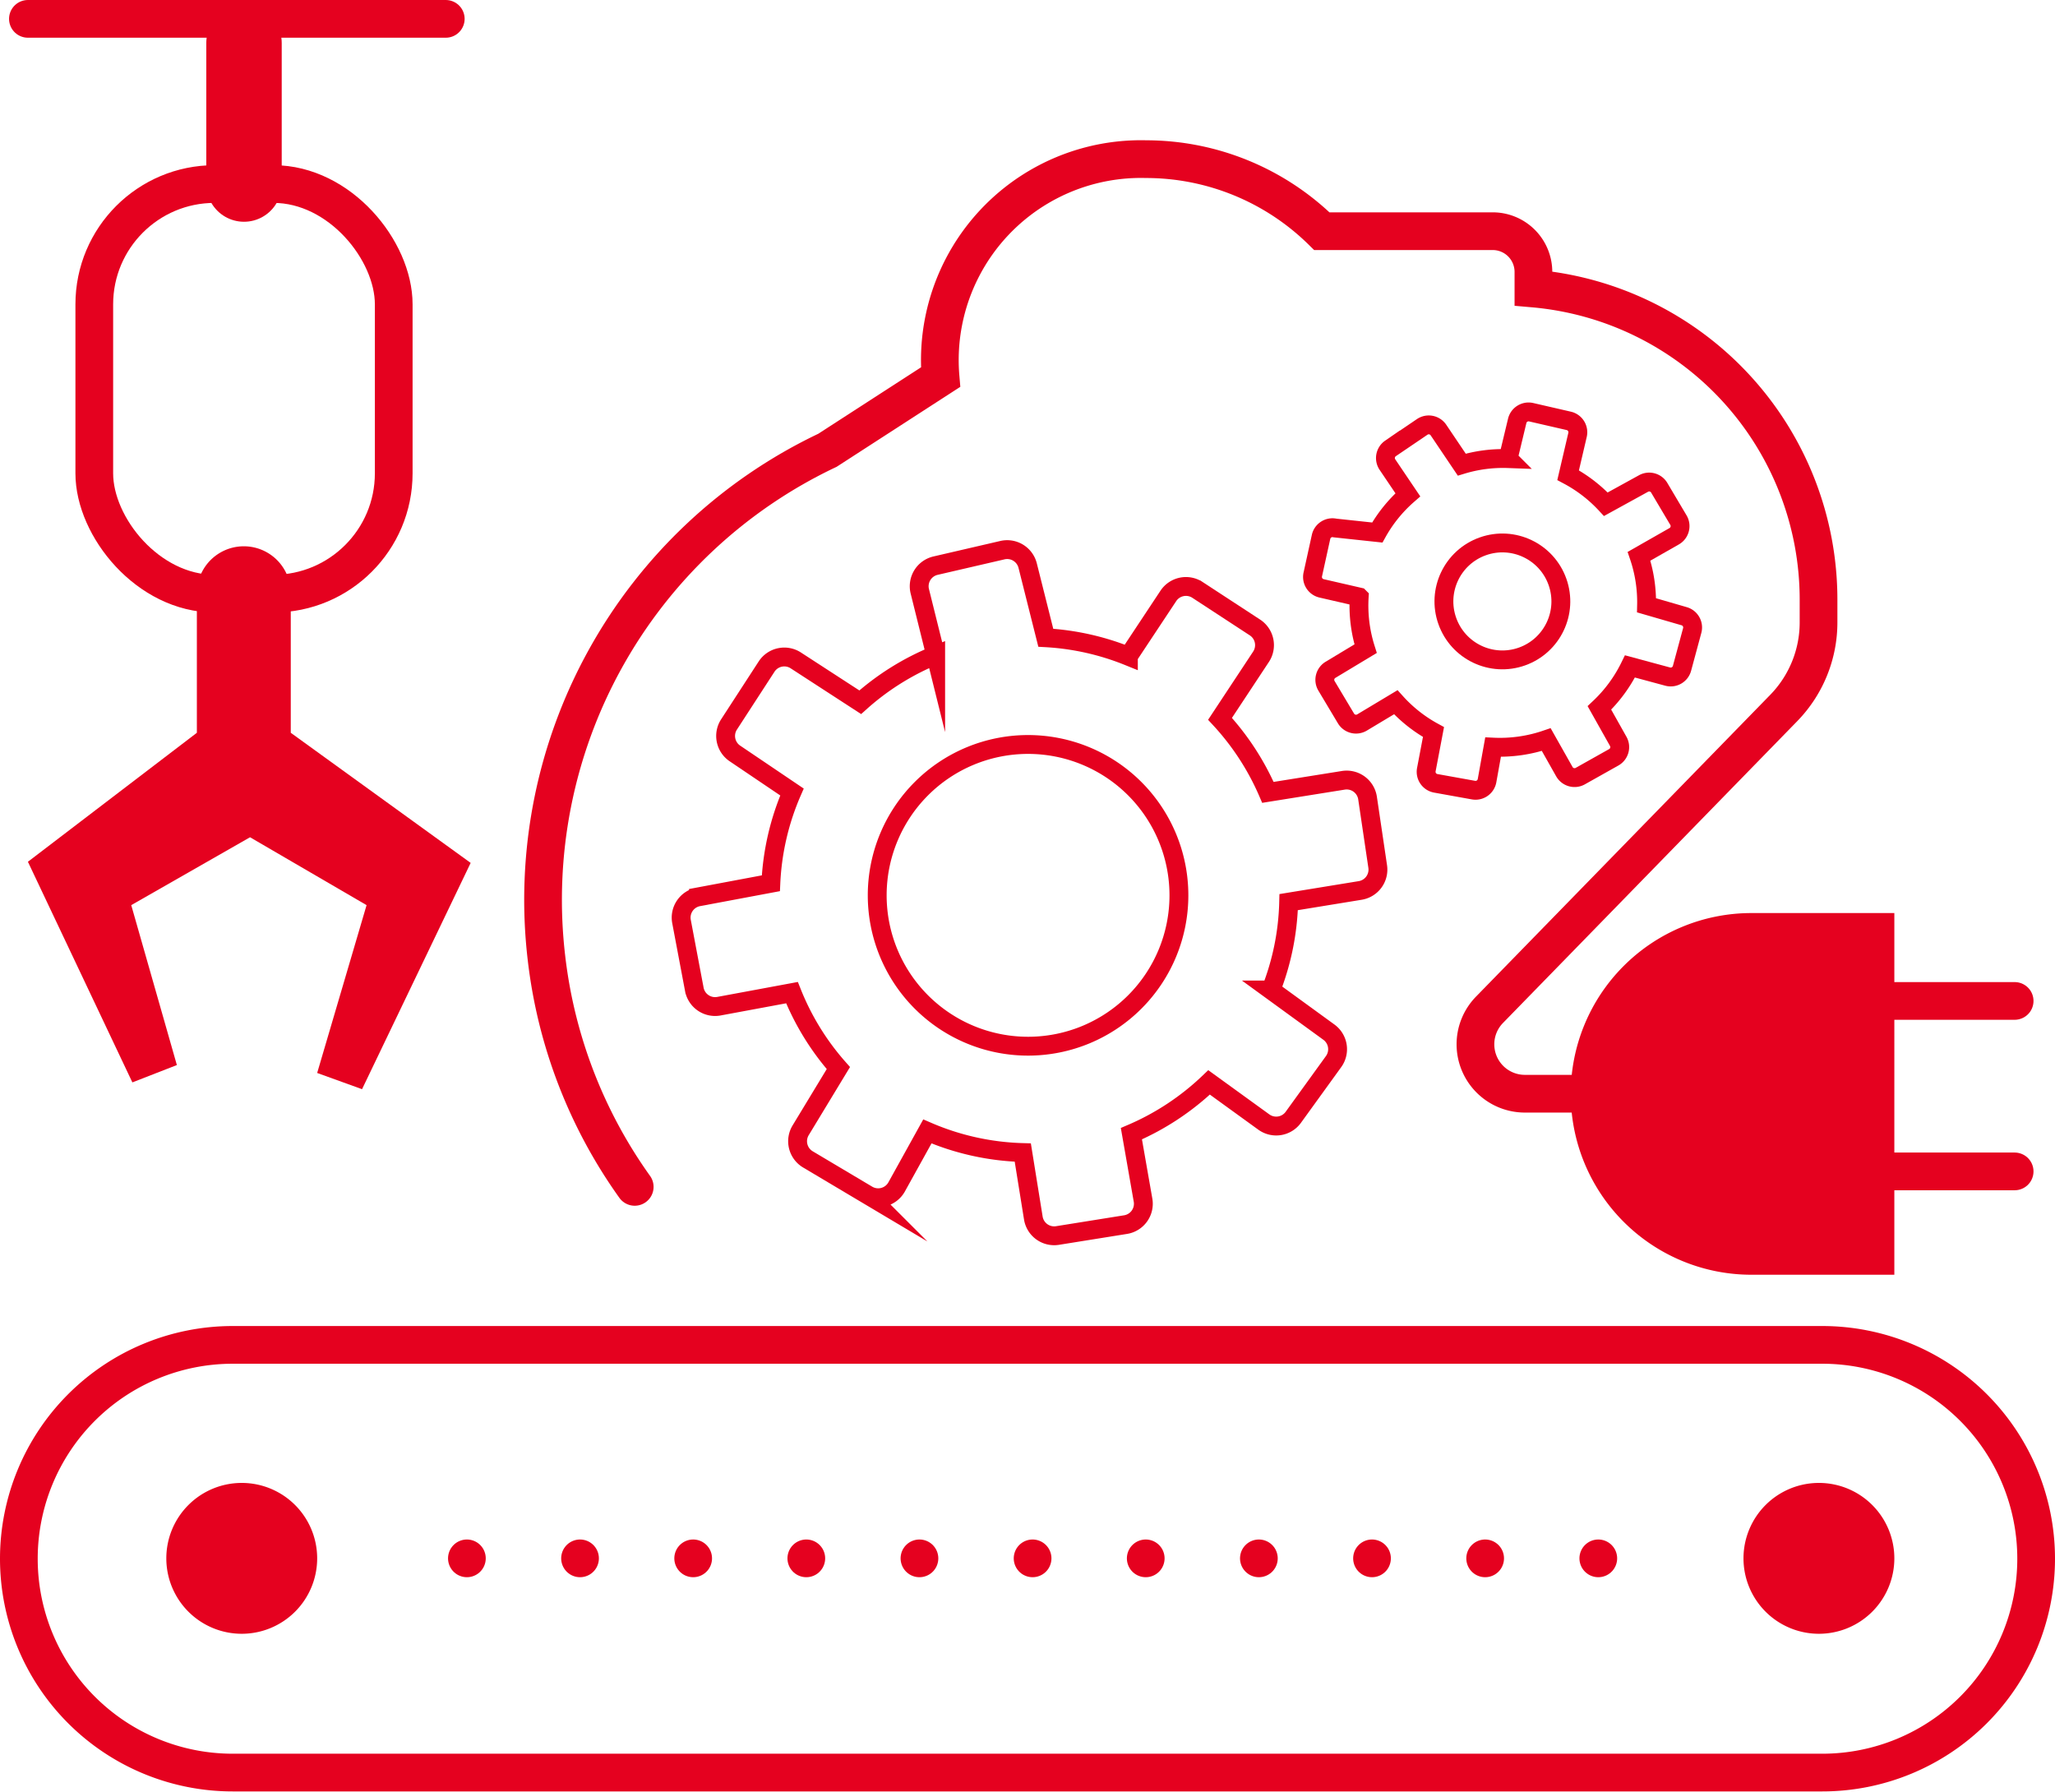<svg xmlns="http://www.w3.org/2000/svg" viewBox="0 0 54.49 47.52"><defs><style>.cls-1,.cls-3,.cls-4,.cls-5,.cls-6{fill:none;stroke:#e5011f;stroke-miterlimit:10;}.cls-1,.cls-3,.cls-4,.cls-6{stroke-linecap:round;}.cls-2{fill:#e5011f;}.cls-3{stroke-width:2px;}.cls-4{stroke-dasharray:0 3;}.cls-5,.cls-6{stroke-width:0.5px;}</style></defs><title>资源 48</title><g id="图层_2" data-name="图层 2"><g id="图层_1-2" data-name="图层 1"><rect class="cls-1" x="2.5" y="4.88" width="7.94" height="10.86" rx="3.19" ry="3.19"/><path class="cls-2" d="M4.69,28.24,3.48,24l3.15-1.8L9.72,24,8.41,28.45l1.19.43,2.88-6L7.71,19.43v-3.7a1.24,1.24,0,1,0-2.49,0v3.7L.74,22.85,3.51,28.7Z"/><line class="cls-3" x1="6.47" y1="4.88" x2="6.47" y2="1.14"/><line class="cls-1" x1="0.74" y1="0.5" x2="11.82" y2="0.5"/><path class="cls-1" d="M41.65,29H40.44a1.31,1.31,0,0,1-.94-2.23l7.8-8a3.25,3.25,0,0,0,.92-2.27v-.6a8.28,8.28,0,0,0-7.56-8.25V7.21a1.08,1.08,0,0,0-1.08-1.08H35.05a6.65,6.65,0,0,0-4.66-1.91A5.33,5.33,0,0,0,24.94,10l-3,1.94a13.19,13.19,0,0,0-7.45,13.46,13,13,0,0,0,2.34,6.07"/><path class="cls-2" d="M41.65,29h0a4.79,4.79,0,0,1,4.79-4.79h3.79V33.8H46.44A4.79,4.79,0,0,1,41.65,29"/><line class="cls-1" x1="50.22" y1="26.54" x2="53.42" y2="26.54"/><line class="cls-1" x1="50.22" y1="31.06" x2="53.42" y2="31.06"/><path class="cls-2" d="M8.41,41.32a2,2,0,1,1-2-2,2,2,0,0,1,2,2"/><path class="cls-2" d="M50.23,41.32a2,2,0,1,1-2-2,2,2,0,0,1,2,2"/><line class="cls-4" x1="42.38" y1="41.32" x2="10.59" y2="41.32"/><path class="cls-1" d="M48.32,47H6.17a5.67,5.67,0,1,1,0-11.34H48.32a5.67,5.67,0,0,1,0,11.34Z"/><path class="cls-5" d="M36.26,21.15a.56.56,0,0,0-.64-.46l-2,.32a6.89,6.89,0,0,0-1.27-1.95l1.09-1.65a.56.56,0,0,0-.16-.77l-1.53-1a.56.56,0,0,0-.77.16l-1.06,1.6a6.86,6.86,0,0,0-2.19-.49L27.25,15a.56.56,0,0,0-.68-.41L24.8,15a.56.56,0,0,0-.41.68l.42,1.69a6.86,6.86,0,0,0-2,1.25L21.1,17.51a.56.56,0,0,0-.77.16l-1,1.54a.56.56,0,0,0,.16.77L21,21a6.84,6.84,0,0,0-.56,2.42l-1.92.36a.56.56,0,0,0-.45.65l.34,1.8a.56.56,0,0,0,.65.45L21,26.32a6.85,6.85,0,0,0,1.23,2l-1,1.65a.56.56,0,0,0,.19.77l1.58.94a.56.56,0,0,0,.77-.2L24.59,30a6.84,6.84,0,0,0,2.53.56l.28,1.74a.56.56,0,0,0,.64.46l1.81-.29a.56.56,0,0,0,.46-.64L30,30.06a6.9,6.9,0,0,0,2.06-1.36l1.45,1.05a.56.56,0,0,0,.78-.12l1.07-1.48a.56.56,0,0,0-.12-.78l-1.54-1.12a6.84,6.84,0,0,0,.47-2.33l1.9-.31a.56.56,0,0,0,.46-.64Zm-9,6.59a4,4,0,1,1,4-4A4,4,0,0,1,27.28,27.74Z"/><circle class="cls-6" cx="39.84" cy="15.94" r="1.55" transform="translate(-3.04 14.25) rotate(-19.54)"/><path class="cls-5" d="M44,12.94a.31.31,0,0,0-.42-.12l-1,.55a3.78,3.78,0,0,0-1-.77l.25-1.07a.31.31,0,0,0-.23-.37l-1-.23a.31.31,0,0,0-.37.23l-.24,1a3.76,3.76,0,0,0-1.23.16l-.62-.92a.31.31,0,0,0-.43-.08l-.84.57a.31.31,0,0,0-.08.43l.54.8a3.76,3.76,0,0,0-.81,1L35.4,14a.31.31,0,0,0-.37.23l-.22,1a.31.31,0,0,0,.23.37l1,.23a3.79,3.79,0,0,0,.17,1.37l-.93.56a.31.31,0,0,0-.11.42l.52.87a.31.31,0,0,0,.42.11l.9-.54a3.77,3.77,0,0,0,1,.79l-.19,1a.31.31,0,0,0,.25.36l1,.18a.31.31,0,0,0,.36-.25l.16-.89A3.8,3.8,0,0,0,41,19.61l.48.85a.31.31,0,0,0,.42.12l.89-.5a.31.31,0,0,0,.12-.42l-.5-.89a3.8,3.8,0,0,0,.81-1.1l1,.27a.31.31,0,0,0,.38-.22l.27-1a.31.31,0,0,0-.21-.38l-1-.29a3.78,3.78,0,0,0-.2-1.3l.93-.53a.31.31,0,0,0,.12-.42Z"/></g></g></svg>